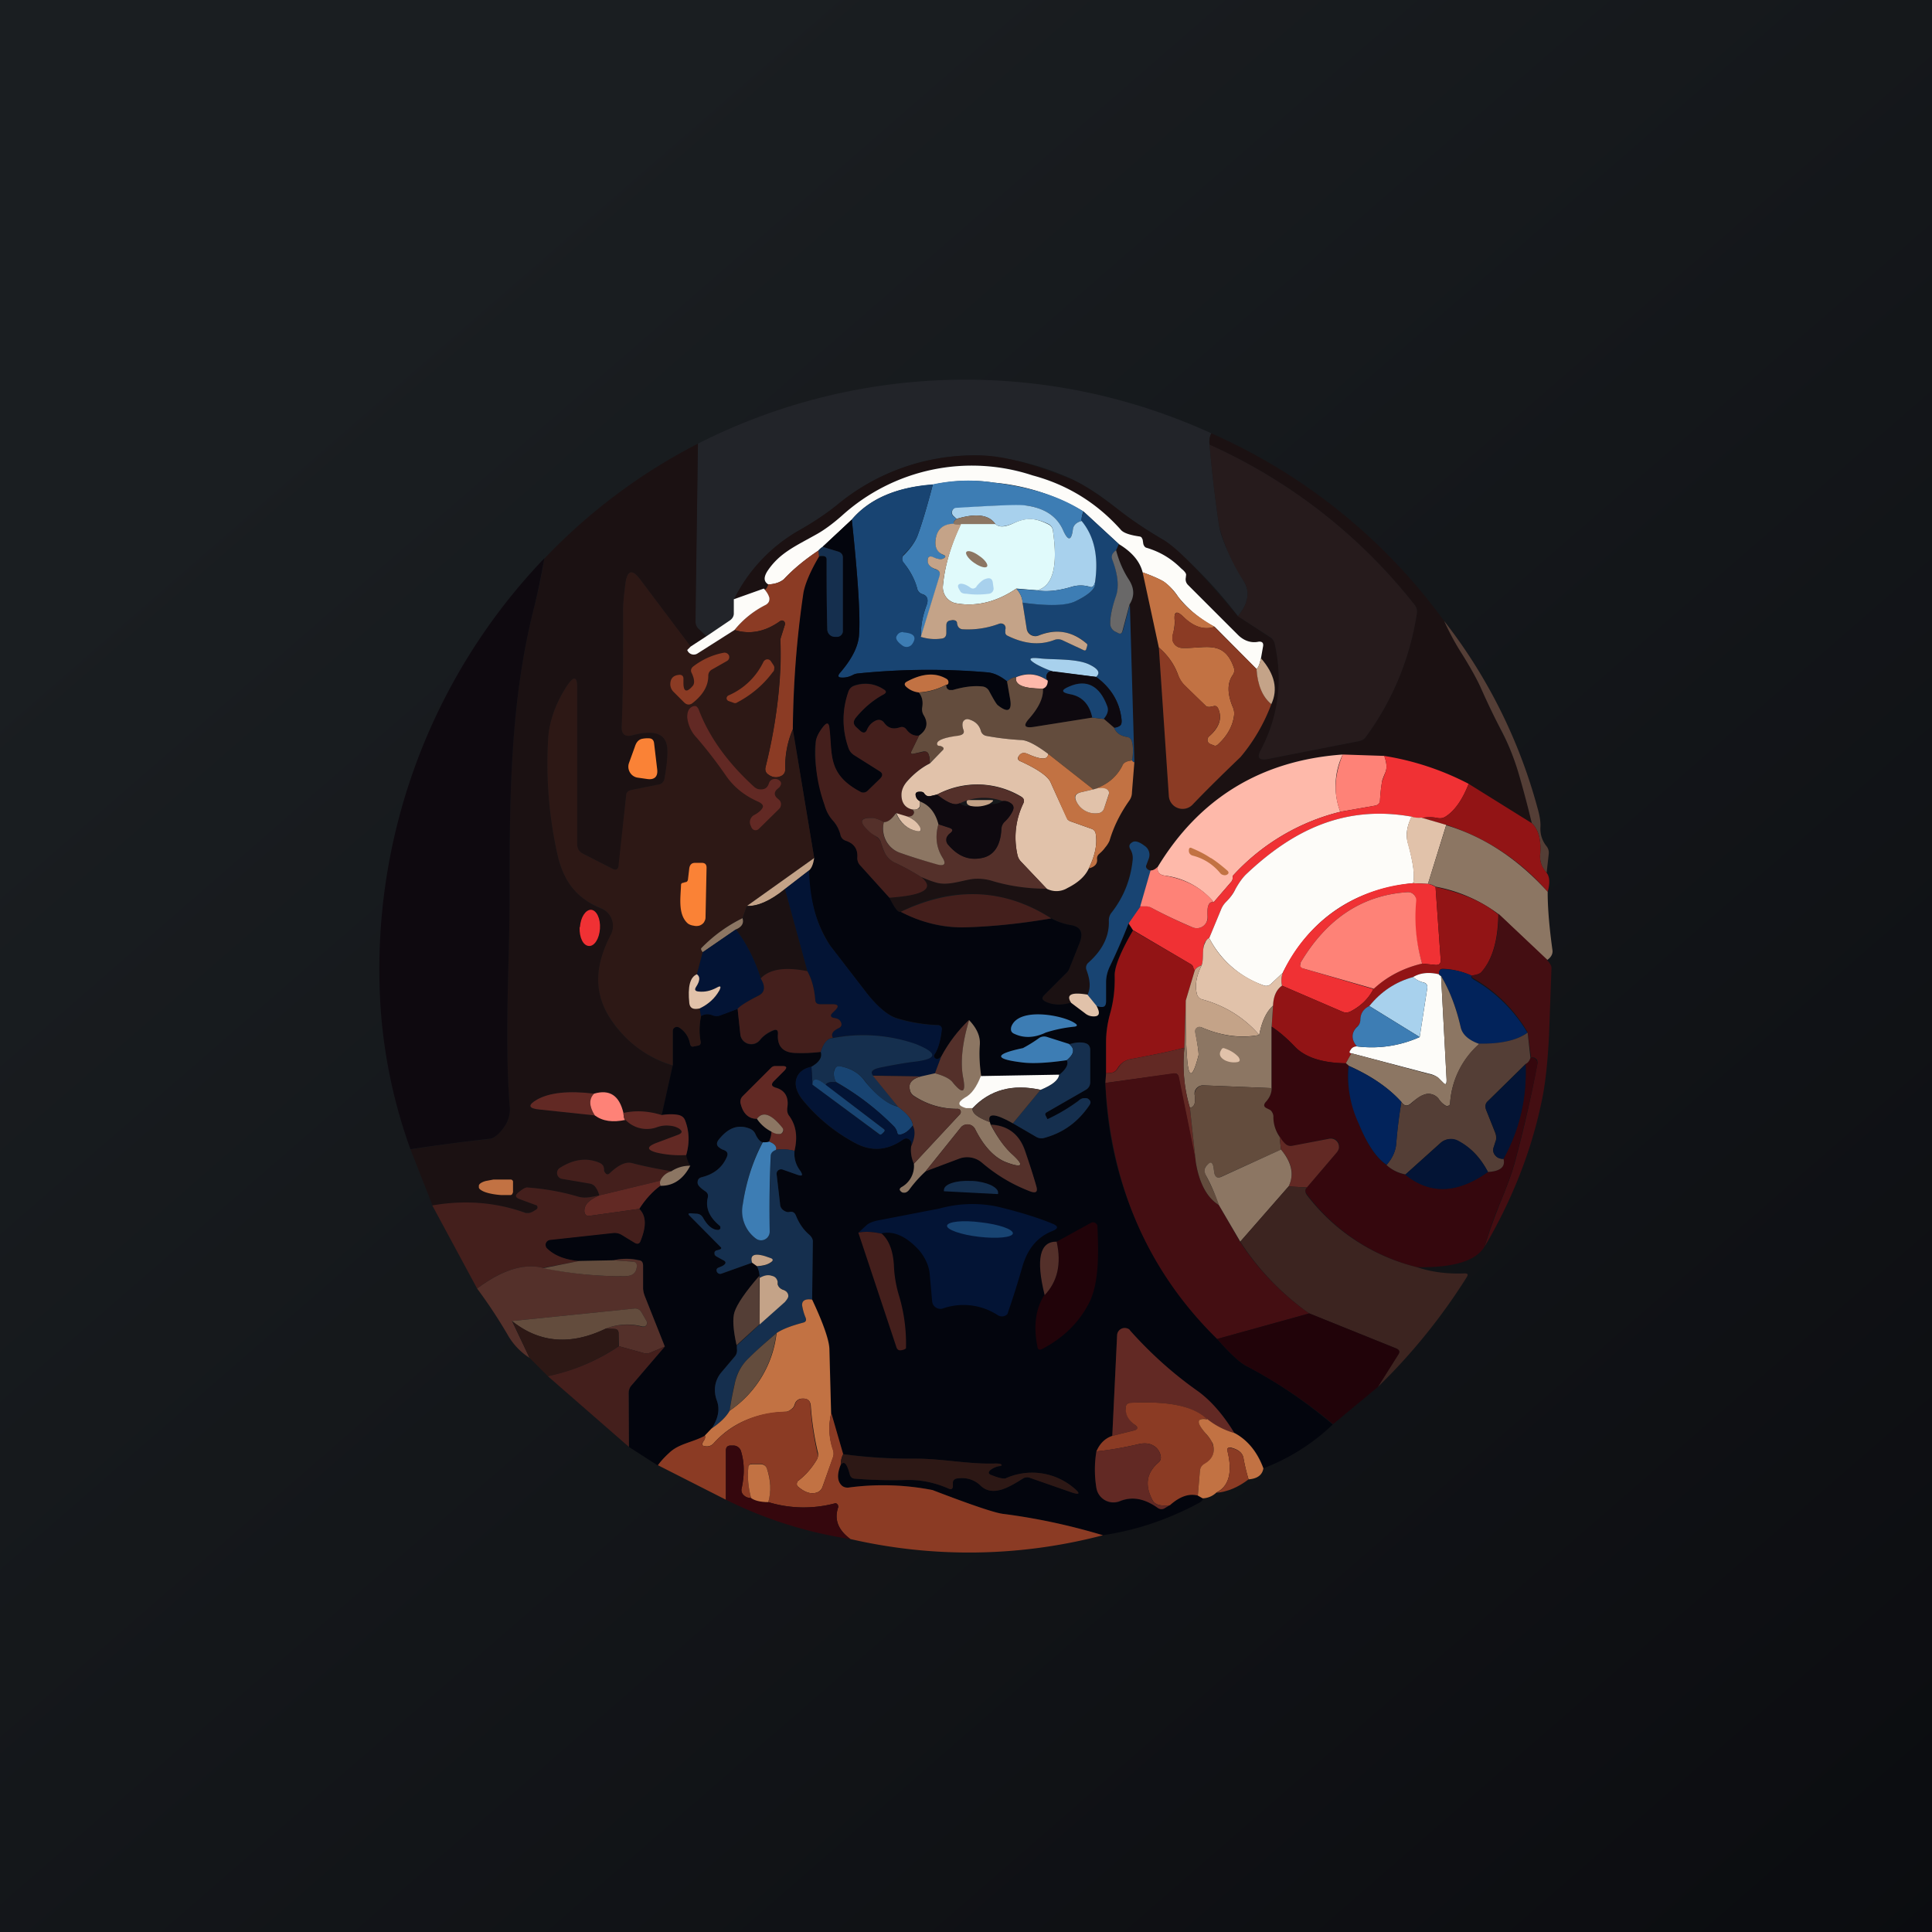 <!-- by TradingView --><svg width="56" height="56" viewBox="0 0 56 56" xmlns="http://www.w3.org/2000/svg"><rect x="0" y="0" width="56" height="56" fill="#333333" stroke="none"/><path fill="url(#a)" d="M0 0h56v56H0z"/><path d="M35.11 12.56a.57.57 0 0 0-.05.33c.07.8.16 1.59.28 2.37.05.33.29.86.72 1.6.18.31.12.64-.18 1a12.05 12.05 0 0 0-2.14-2.2c-.5-.29-.95-.6-1.35-.9a6.37 6.37 0 0 0-1.38-.9 7.65 7.65 0 0 0-2.64-.66 6.24 6.24 0 0 0-4.1 1.43c-.3.25-.68.5-1.12.75a4.71 4.71 0 0 0-1.87 1.99v.4c-.01.09-.05.16-.12.2l-.68.48-.23-.22a.27.27 0 0 1-.1-.22l.08-5.15a17.12 17.12 0 0 1 14.88-.3Z" fill="#222429"/><path d="M35.11 12.56A16.66 16.66 0 0 1 41.86 18c.15.33.32.65.52.96.23.37.4.69.53.95.19.43.4.85.6 1.27.21.4.39.83.52 1.28.13.46.26.92.37 1.4l-1.83-1.14a8 8 0 0 0-2.45-.81l-1.2-.04a6.53 6.53 0 0 0-5.37 3.27c-.07.06-.13.1-.2.09a.23.23 0 0 1-.07-.03c-.06-.03-.08-.08-.05-.14l.07-.2a.32.32 0 0 0 0-.2.31.31 0 0 0-.12-.16c-.17-.12-.3-.15-.37-.09-.08.05-.1.11-.05.19.06.08.08.2.06.32a2.86 2.86 0 0 1-.6 1.51.36.36 0 0 0-.07.24c.01.45-.2.86-.6 1.23a.19.19 0 0 0-.06.2c.11.29.12.53.03.73-.47-.08-.63 0-.47.23-.3.09-.55.07-.75-.03-.1-.05-.1-.11-.03-.19l.66-.66a.28.28 0 0 0 .05-.07l.32-.8c.11-.3.02-.46-.29-.5a1.7 1.7 0 0 1-.54-.2 4.21 4.21 0 0 0-4.36-.18c-.08.03-.18-.11-.33-.41 1.02-.07 1.32-.27.92-.6.14.07.29.12.43.16.34.1.71-.05 1.05-.1.19-.03.39 0 .6.06.51.15 1.03.22 1.56.22.2.1.4.1.6-.02.31-.16.52-.35.62-.57.17-.04.25-.13.24-.26a.17.17 0 0 1 .05-.15c.08-.07.14-.13.18-.19a.8.8 0 0 0 .13-.2c.12-.4.31-.8.57-1.16a.46.46 0 0 0 .08-.24l.07-.88-.14-4.57c.16-.24.14-.47-.02-.72a3.14 3.14 0 0 1-.37-.85l.08-.18c.38.23.6.5.69.82l.47 2.18.29 4.3a.4.4 0 0 0 .7.25c.4-.42.86-.88 1.38-1.38.25-.23.54-.74.9-1.53.2-.42.1-.87-.3-1.33l.05-.34c.02-.1-.03-.15-.13-.13a.68.68 0 0 1-.6-.21 281 281 0 0 1-1.45-1.45.23.23 0 0 1-.06-.2v-.09c.01-.04-.03-.1-.12-.19a2.44 2.44 0 0 0-1-.59.14.14 0 0 1-.1-.11l-.03-.13a.11.11 0 0 0-.03-.06.1.1 0 0 0-.06-.03c-.28-.04-.45-.1-.53-.18a5.29 5.29 0 0 0-2.57-1.6 5.61 5.61 0 0 0-5.53 1.18c-.25.22-.49.4-.72.53-.64.36-1.09.55-1.44 1.08-.11.17-.1.3.03.38-.05.14-.1.18-.13.12l-.86.3a4.7 4.7 0 0 1 1.87-1.98c.44-.25.81-.5 1.12-.75a6.24 6.24 0 0 1 4.1-1.43c.67 0 1.55.23 2.64.67.35.14.8.44 1.38.88.4.32.85.62 1.35.91.39.23 1.1.96 2.14 2.2l.94.62c.07.05.11.1.13.19.24 1.08.1 2.1-.4 3.06-.13.23-.06.32.2.27l2.65-.52a.3.3 0 0 0 .19-.12 8.11 8.11 0 0 0 1.48-3.6.28.28 0 0 0-.06-.22 15.8 15.8 0 0 0-5.95-4.65.57.57 0 0 1 .05-.33ZM20.23 12.86l-.07 5.15c0 .09.03.16.09.22l.23.22-.46.3-1.46-1.95c-.23-.31-.38-.28-.43.1-.05.37-.07.63-.07.79 0 1.54 0 2.66-.04 3.36-.01.24.1.32.33.26.62-.16.95-.05.99.36.02.19 0 .5-.08.9a.2.2 0 0 1-.17.17l-.8.16c-.08.02-.13.07-.14.15l-.21 2.01c-.02.14-.09.18-.2.11l-.85-.43a.29.29 0 0 1-.16-.27v-4.55c0-.3-.09-.33-.26-.09a3.22 3.22 0 0 0-.58 1.56 12.1 12.1 0 0 0 .26 3.35c.17.77.53 1.29 1.28 1.6a.54.54 0 0 1 .28.75c-.53 1.01-.53 1.9.25 2.8.45.5.96.83 1.54 1l-.32 1.43c-.4-.12-.76-.14-1.1-.06-.13-.5-.41-.7-.86-.56-.74-.09-1.3-.03-1.65.17-.28.16-.26.26.06.29l1.61.17c.23.17.52.21.89.13.27.26.58.33.92.21a.81.81 0 0 1 .37-.04c.11.01.2.04.26.08.1.07.1.13-.02.18l-.64.24c-.27.11-.27.2.02.28a3 3 0 0 0 .85.06c.02.12.06.23.12.32a.95.95 0 0 0-.55.16c-.4-.07-.78-.15-1.15-.24-.18-.04-.39.06-.64.3-.05.04-.1.04-.13-.02l-.03-.08c0-.1-.04-.16-.12-.2-.36-.17-.75-.12-1.16.14a.17.17 0 0 0-.08.18.17.17 0 0 0 .14.14l.82.14c.05.01.1.05.15.1.05.07.09.15.1.24-.22.04-.39.1-.62.03a7.02 7.02 0 0 0-1.45-.26c-.05 0-.14.04-.26.14-.1.09-.1.15.04.2l.46.17a.08.08 0 0 1 .05.06.07.07 0 0 1-.04.07l-.08.05a.5.5 0 0 1-.12.04h-.1a5.27 5.27 0 0 0-2.7-.2l-.64-1.63c.79-.13 1.54-.23 2.27-.3.15-.02.3-.15.48-.41.1-.15.14-.34.12-.57-.15-2 0-4.32 0-5.92 0-2.85 0-5.64.68-8.39.13-.5.24-1.01.33-1.54a16.58 16.58 0 0 1 4.45-3.33Z" fill="#1B1112"/><path d="M35.88 17.86c.3-.36.36-.69.18-1a5.48 5.48 0 0 1-.72-1.6c-.12-.78-.21-1.57-.28-2.37a15.8 15.8 0 0 1 5.95 4.65c.05.07.07.14.06.23a8.11 8.11 0 0 1-1.48 3.59.3.3 0 0 1-.19.12l-2.65.52c-.26.05-.33-.04-.2-.27.5-.96.64-1.98.4-3.06a.3.3 0 0 0-.13-.2l-.94-.61Z" fill="#261B1C"/><path d="M36.55 19.08c-.04.19-.09.29-.13.31l-1.21-1.22a3.25 3.25 0 0 1-1.06-.87 1.65 1.65 0 0 0-.43-.45c-.18-.1-.38-.18-.6-.26-.08-.32-.31-.59-.69-.82l-1.02-.94a6.09 6.09 0 0 0-2.6-.84 4.84 4.84 0 0 0-1.77.06c-1.05.07-1.84.41-2.35 1.01l-.85.8a.48.48 0 0 0-.12.1c-.36.24-.7.51-1 .83-.1.08-.24.14-.45.15-.13-.08-.14-.2-.03-.38.35-.53.8-.72 1.44-1.08.23-.13.47-.31.72-.53a5.61 5.61 0 0 1 5.53-1.17c1.01.27 1.87.8 2.57 1.59.08.08.25.14.53.18a.1.1 0 0 1 .06.03l.03.06.02.13c.02.06.05.1.1.11.4.12.72.32 1 .6.1.08.14.14.14.18l-.01.09a.23.23 0 0 0 .06.2l1.45 1.45c.16.16.37.25.6.2.1-.01.15.03.13.14l-.06.34Z" fill="#FDFCF9"/><path d="M31.4 14.83a.72.72 0 0 0-.05.27c-.15.04-.23.12-.25.23-.04.35-.14.36-.28.05-.18-.42-.55-.66-1.1-.73a17.76 17.76 0 0 0-2.08.1.14.14 0 0 0 0 .22l.09.07c-.09.07-.11.12-.07.15-.3 0-.48.13-.53.4-.05.24.02.4.2.49.09.03.09.07.01.11-.06.03-.16.02-.31-.04-.1-.04-.14-.01-.14.1s.08.2.25.26c.09.03.12.1.1.19l-.54 1.76c-.02-.27.03-.57.15-.9.07-.18.03-.3-.12-.34a.23.23 0 0 1-.15-.18 1.97 1.97 0 0 0-.4-.74.17.17 0 0 1-.03-.11c0-.04.02-.08.05-.1.2-.2.32-.38.39-.55.13-.35.28-.85.45-1.5a4.85 4.85 0 0 1 1.78-.05c1.05.13 1.92.4 2.59.84Z" fill="#3D7DB4"/><path d="M27.04 14.04c-.17.65-.32 1.15-.45 1.5-.07.17-.2.35-.4.54a.16.16 0 0 0-.04.1c0 .05.01.08.04.12.2.27.34.52.39.74a.23.23 0 0 0 .15.18c.15.05.2.16.12.34-.12.33-.17.63-.15.9.18.06.38.08.59.05.1-.01.14-.07.14-.17v-.21c0-.09.05-.14.14-.15h.1c.04.01.06.04.07.08l.02.08c.02.06.07.1.14.1.36.02.71-.03 1.06-.16a.15.15 0 0 1 .19.17l-.01.07c0 .05.01.08.05.1.5.25.95.29 1.37.13a.3.3 0 0 1 .24.01l.62.29c.03.01.05 0 .06-.03l.03-.1c.01-.03 0-.05-.02-.07a1.26 1.26 0 0 0-1.38-.23.26.26 0 0 1-.3-.09.25.25 0 0 1-.05-.1l-.12-.76c.74.1 1.25.08 1.53-.04.41-.2.6-.38.57-.55.1-.76-.03-1.35-.4-1.78 0-.06.02-.15.07-.27l1.02.94-.08.18a.26.26 0 0 0-.1.12.2.2 0 0 0 0 .15c.16.45.19.8.1 1.09-.12.3-.17.56-.17.76a.26.26 0 0 0 .15.24l.06.03c.08.05.13.03.16-.07l.2-.75.13 4.57c-.02.01-.04 0-.07-.05.04-.2.04-.38 0-.54a.18.18 0 0 0-.15-.14c-.19-.03-.31-.12-.37-.27.08 0 .14-.03.18-.06.03-.03.05-.09.04-.16-.05-.51-.3-.93-.74-1.25.14-.12.06-.24-.22-.37-.4-.17-1.03-.12-1.44-.17-.3-.03-.32.03-.06.18.1.06.27.13.5.2a.16.16 0 0 0-.14.01.14.14 0 0 0-.06.07.15.15 0 0 0-.02.09c0 .03.02.07.04.1a.87.87 0 0 0-.92-.1c-.08 0-.16.04-.26.12a1.08 1.08 0 0 0-.55-.26c-1.23-.1-2.49-.1-3.77.03a.4.4 0 0 0-.16.05c-.1.05-.2.08-.3.07-.12 0-.14-.05-.06-.14.34-.4.53-.77.55-1.1.04-.54-.03-1.65-.21-3.34.51-.6 1.3-.94 2.35-1.02Z" fill="#184472"/><path d="M31.35 15.1c.36.43.5 1.02.39 1.78-.03.11-.08.16-.15.13a.9.9 0 0 0-.53 0c-.4.12-.74.15-1 .1.46-.12.61-.7.46-1.72a.23.23 0 0 0-.13-.2c-.36-.17-.63-.2-1.02-.02-.24.1-.41.12-.52.02-.18-.27-.56-.32-1.12-.15l-.09-.08a.14.14 0 0 1-.04-.15.13.13 0 0 1 .12-.09c1.12-.07 1.79-.1 2-.07.55.07.92.31 1.1.73.14.31.24.3.28-.05.02-.11.1-.19.25-.23Z" fill="#A8D1ED"/><path d="M28.85 15.2h-1a.48.48 0 0 1-.19-.01c-.04-.03-.02-.08.07-.15.56-.17.94-.12 1.12.15Z" fill="#8C7663"/><path d="m30.06 17.11-.6-.05c-.56.38-1.14.53-1.73.43a.47.47 0 0 1-.4-.5c.05-.57.22-1.17.52-1.8h1c.11.1.28.09.52-.02.4-.19.66-.15 1.02.03.08.04.12.1.13.19.15 1.02 0 1.6-.46 1.72Z" fill="#E0FAFB"/><path d="M24.69 15.06c.18 1.69.25 2.8.21 3.34-.02.33-.2.7-.55 1.1-.08.1-.06.14.06.14.1 0 .2-.02.3-.07a.4.4 0 0 1 .16-.05c1.28-.13 2.54-.14 3.77-.03.21.02.39.14.55.26l.08.46c.08.4-.04.47-.35.23a1.94 1.94 0 0 1-.25-.41.24.24 0 0 0-.18-.13c-.24-.03-.53 0-.88.1h-.1a.15.15 0 0 1-.07-.06.13.13 0 0 1-.02-.09c.04 0 .06-.02.07-.06a.11.11 0 0 0-.05-.11c-.32-.2-.7-.16-1.16.08-.07.04-.07.09-.02.14.1.1.23.15.37.17.1.12.13.26.1.44-.01.08 0 .16.05.23.13.22.09.42-.14.58-.14.02-.26-.04-.37-.18-.05-.07-.11-.08-.18-.06-.2.07-.35.03-.47-.14-.06-.07-.13-.09-.22-.06a.5.5 0 0 0-.26.27c-.05.1-.12.11-.21.03l-.13-.12c-.07-.08-.07-.16 0-.25.23-.28.5-.51.8-.68.1-.05.1-.1 0-.16a.95.95 0 0 0-.84-.1.26.26 0 0 0-.16.18c-.2.53-.2 1.07-.01 1.62.03.1.09.17.17.22l.73.46c.1.06.1.13.02.22l-.35.34a.19.19 0 0 1-.23.04c-.97-.52-.79-1.1-.9-1.87-.01-.13-.06-.14-.15-.04-.13.16-.2.3-.23.43-.08.4 0 1.02.25 1.86.06.2.14.34.23.44.1.11.18.26.23.42.02.1.07.15.16.18.24.07.35.24.33.49 0 .09.03.16.09.23l.84.93c.15.3.25.44.33.41.63.32 1.24.47 1.81.45.82-.02 1.66-.1 2.55-.26.19.1.37.16.54.19.3.04.4.2.29.5l-.32.8a.28.28 0 0 1-.05.07l-.66.66c-.08.08-.07.14.03.19.2.1.45.12.75.03l.4.31c.07.06.14.08.22.09.2.01.23-.1.11-.31.1.03.18.04.23 0 .04-.02.06-.08.05-.16v-.52c0-.16.04-.32.12-.48.2-.4.37-.81.53-1.22l.13.2c-.36.62-.54 1.05-.53 1.3a4 4 0 0 1-.13 1.1c-.09.32-.13.6-.12.86v.88l-.02.28a10.84 10.84 0 0 0 3.24 7.42c.37.42.65.68.84.78.9.47 1.73 1.04 2.51 1.7a6 6 0 0 1-2.01 1.27 1.73 1.73 0 0 0-.84-1.02 4.06 4.06 0 0 0-1.05-1.2 11.77 11.77 0 0 1-1.97-1.77.22.22 0 0 0-.38.13l-.14 2.92a.73.73 0 0 0-.46.45c-.06.32-.06.67 0 1.06a.5.5 0 0 0 .68.39c.35-.15.71-.09 1.1.18.07.05.14.05.2.01l.15-.08c.28-.25.55-.35.81-.28l.15.08c-.01.05-.05.1-.11.13-.91.49-1.84.8-2.8.94-.99-.3-1.95-.5-2.89-.62-.24-.03-.92-.26-2.04-.69a7.48 7.48 0 0 0-2.45-.07.25.25 0 0 1-.23-.12c-.09-.12-.08-.3.02-.54.1-.13.18-.04.26.27.02.08.07.13.16.13.48.04.96.05 1.43.04.45-.02.87.07 1.26.24.09.04.13.02.13-.05v-.1c.01-.09.07-.13.17-.14.2-.02.44.01.63.2.36.36.85.05 1.25-.2a.23.23 0 0 1 .2-.02l1.15.41c.3.1.33.06.08-.14a1.87 1.87 0 0 0-1.94-.25c-.06.02-.2 0-.4-.09-.1-.03-.12-.09-.03-.16a.58.58 0 0 1 .26-.1c.07-.02.07-.04 0-.07a.27.27 0 0 0-.1-.01c-.77.03-1.56-.14-2.33-.14-.7 0-1.4-.04-2.11-.13l-.35-1.18-.04-1.85c0-.26-.18-.74-.51-1.45l.02-1.66a.26.26 0 0 0-.1-.21c-.17-.15-.3-.34-.4-.57-.03-.09-.09-.12-.18-.1a.2.2 0 0 1-.14-.03.26.26 0 0 1-.13-.2l-.1-.87a.12.12 0 0 1 .1-.14h.07l.43.16c.15.05.17.02.09-.1a.85.85 0 0 1-.17-.6c.1-.39.05-.72-.15-1a.33.33 0 0 1-.06-.24c.05-.31-.07-.5-.33-.59-.13-.03-.15-.1-.06-.19l.3-.3c.1-.09.07-.13-.05-.13h-.22a.16.16 0 0 0-.1.05l-.83.82a.23.23 0 0 0-.06.23c.08.28.23.43.47.43.12.17.26.3.42.37 0 .1-.03.2-.07.29a.57.57 0 0 1-.18.02c-.08-.02-.15-.1-.21-.23a.3.3 0 0 0-.18-.17c-.34-.13-.63-.01-.9.34-.06.09-.05.16.04.22.03.03.07.05.12.06.1.04.13.1.09.2-.13.3-.37.5-.72.59-.1.02-.13.07-.13.16 0 .07.07.15.2.24.09.05.12.12.1.2-.07.3.04.56.34.8a.07.07 0 0 1 .02.09l-.03.03a.08.08 0 0 1-.05.01c-.15 0-.3-.12-.42-.35a.23.23 0 0 0-.2-.12h-.13c-.1-.02-.12 0-.04.08l.88.88c.03.03.02.05-.01.07a.26.26 0 0 1-.09.03.08.08 0 0 0-.08.07v.07l.06.04.18.1c.11.05.1.11-.02.18l-.12.05c-.03.02-.05.04-.04.07 0 .02 0 .04.02.06.03.04.07.05.12.04l.89-.32.14.1c.05.1.08.22.08.34v-.06c-.4.46-.65.81-.73 1.05-.06.2-.04.51.06.96l.01.11c.01.08-.01.16-.07.22l-.39.47a.79.79 0 0 0-.17.38c-.02.14 0 .29.05.43.09.25.04.52-.16.82l-.19.2c-.35.2-.75.22-1.03.49-.11.1-.22.22-.33.37l-.84-.54v-1.56c0-.09.02-.16.08-.23l.96-1.12-.58-1.46a.64.64 0 0 1-.05-.24v-.64c0-.1-.04-.15-.13-.17a1.68 1.68 0 0 0-.73.01l-.99.02c-.4-.03-.72-.15-.93-.36a.15.15 0 0 1 0-.22.15.15 0 0 1 .09-.04l1.83-.2a.4.4 0 0 1 .25.07l.36.22c.09.05.15.03.18-.06.17-.42.16-.73-.04-.92.17-.27.38-.5.6-.67.37 0 .66-.19.88-.58a.78.78 0 0 1-.12-.32c.1-.34.1-.67-.03-.99a.24.24 0 0 0-.17-.15 1.27 1.27 0 0 0-.51-.01l.32-1.44v-1a.12.12 0 0 1 .06-.1.12.12 0 0 1 .12 0c.18.11.28.27.32.47.01.07.05.1.12.08l.1-.02c.07 0 .1-.05.09-.11-.05-.25-.04-.5.01-.75.1-.06.2-.07.33-.03.08.03.16.04.23 0l.5-.18.08.75a.31.31 0 0 0 .23.27.32.32 0 0 0 .34-.11c.08-.11.21-.2.39-.28.1-.04.14-.01.13.1-.03.35.14.54.5.55.25.01.5 0 .74-.03.05.15-.04.3-.27.43-.22.05-.37.16-.43.33-.07.2 0 .44.23.7a5 5 0 0 0 1.5 1.2c.45.23.9.2 1.35-.12.08-.05.15-.04.21.02.04.04.05.1.03.18-.02.17 0 .34.08.5a.7.7 0 0 1-.36.68c-.06.04-.07.08-.01.13.03.03.06.04.1.03.04 0 .09-.03.13-.08.16-.22.32-.4.48-.54l.96-.37a.66.66 0 0 1 .66.11c.43.37.9.65 1.43.85.15.05.2 0 .16-.15l-.32-1.03c-.17-.48-.5-.74-1-.77l-.03-.06c-.08-.28.14-.27.67.03l.67.39a.3.3 0 0 0 .24.03c.55-.14.98-.46 1.31-.95.05-.07.03-.13-.04-.18a.18.18 0 0 0-.1-.02c-.06 0-.12.02-.18.07-.3.23-.58.4-.85.55-.02 0-.04 0-.05-.02l-.05-.09c-.02-.04-.02-.07.03-.1l1.13-.65a.25.25 0 0 0 .13-.23v-.93c0-.1-.04-.16-.13-.19a.77.77 0 0 0-.48.03l-.63-.2a.27.27 0 0 0-.23.02 4 4 0 0 1-.48.29c-.85.18-.84.32.02.42.29.03.7.01 1.25-.07.06.1 0 .25-.21.42l-2.27.04a4.21 4.21 0 0 1-.04-.9c.02-.24-.08-.48-.31-.72-.32.3-.6.65-.81 1.06l-.1.07a.1.1 0 0 1-.09-.04.08.08 0 0 1 0-.1 1.7 1.7 0 0 0 .2-.76.13.13 0 0 0-.1-.09 4.64 4.64 0 0 1-1.2-.2c-.26-.08-.56-.33-.88-.74l-1.04-1.35a3.9 3.9 0 0 1-.62-2.2c.07-.04.12-.16.15-.35l-.62-3.73c.03-1.62.14-2.95.3-3.97.05-.25.2-.6.46-1.04.15-.03.22 0 .22.09 0 .62 0 1.3.02 2.03a.21.21 0 0 0 .22.2h.07c.04 0 .08-.01.11-.04a.16.16 0 0 0 .05-.11v-2.14c0-.09-.04-.14-.13-.17l-.46-.14.85-.79Z" fill="#03050D"/><path d="M27.66 15.19c.08.01.14.02.2 0-.3.63-.48 1.23-.53 1.8a.47.47 0 0 0 .4.5c.59.1 1.17-.05 1.73-.43.11.13.18.27.18.41l.12.76a.25.25 0 0 0 .13.18.26.26 0 0 0 .22.01c.5-.2.96-.13 1.38.23.03.02.03.04.02.08l-.03.1c-.01.02-.03.03-.06.02l-.62-.29a.3.3 0 0 0-.24-.01c-.42.16-.87.12-1.37-.13a.1.1 0 0 1-.05-.1v-.07a.14.14 0 0 0-.03-.14.15.15 0 0 0-.15-.03c-.35.13-.7.18-1.06.16a.16.16 0 0 1-.14-.1.42.42 0 0 1-.02-.08c0-.04-.03-.07-.07-.08a.21.21 0 0 0-.1 0c-.1.01-.14.06-.14.15v.21c0 .1-.04.16-.14.17-.21.03-.4.01-.6-.05l.54-1.76c.03-.1 0-.16-.1-.2-.16-.05-.25-.14-.24-.26 0-.1.05-.13.14-.1.15.07.25.08.31.05.08-.04.08-.08 0-.11-.2-.08-.26-.25-.21-.5.05-.26.23-.4.53-.4Z" fill="#C4A388"/><path d="m23.84 15.85.46.14c.08.03.13.08.13.17v2.14c0 .04-.02.08-.05.11a.16.16 0 0 1-.11.05h-.07a.22.22 0 0 1-.22-.21c-.02-.73-.02-1.4-.02-2.03 0-.1-.07-.12-.22-.1l-.02-.16c.05-.05.09-.1.12-.1Z" fill="#152F4E"/><path d="m23.72 15.96.02.17c-.26.44-.4.79-.45 1.04a28.66 28.66 0 0 0-.31 3.97 2.7 2.7 0 0 0-.22 1.16.2.2 0 0 1-.12.2c-.12.05-.25.04-.37-.05a.19.19 0 0 1-.08-.21c.34-1.42.48-2.66.43-3.7l.01-.05.12-.38a.1.1 0 0 0-.03-.1.1.1 0 0 0-.11 0c-.43.3-.87.39-1.32.25.26-.32.57-.56.9-.73.09-.05.12-.11.1-.2a.62.62 0 0 0-.15-.27c.03.06.08.02.13-.12.21-.01.36-.07.45-.15.3-.32.64-.59 1-.83Z" fill="#8B3B24"/><path d="M28.23 16.31c.17.12.34.17.38.11.04-.05-.06-.2-.23-.31-.16-.12-.33-.17-.37-.11-.04.05.06.2.22.31Z" fill="#8C7663"/><path d="M32.35 15.95c.08.3.2.59.37.85.16.25.17.48.02.72l-.2.75c-.02.1-.07.12-.15.07a.73.73 0 0 0-.06-.03.26.26 0 0 1-.15-.24c0-.2.05-.45.16-.77.1-.27.07-.63-.1-1.08a.2.2 0 0 1 0-.15c.03-.05.06-.09.11-.12Z" fill="#696868"/><path d="M11.9 33.32a15.1 15.1 0 0 1-.87-4.14 17.22 17.22 0 0 1 4.75-13c-.1.54-.2 1.05-.33 1.55-.68 2.75-.68 5.54-.68 8.39 0 1.6-.15 3.93 0 5.92a.87.87 0 0 1-.12.57c-.17.26-.33.39-.48.4-.73.08-1.48.18-2.27.3Z" fill="#0E090F"/><path d="m20.02 18.74-.1.1a.2.2 0 0 0 .13.12.2.2 0 0 0 .17-.02l1.07-.68c.45.14.89.05 1.32-.26a.1.1 0 0 1 .11 0 .1.1 0 0 1 .03.11l-.12.38-.01.04a13.6 13.6 0 0 1-.43 3.7c-.02.1 0 .17.08.22.12.09.25.1.37.04a.2.2 0 0 0 .12-.19c0-.44.07-.82.22-1.16l.62 3.73-1.95 1.39-.13.35a4.3 4.3 0 0 0-1.19.87c-.02.02 0 .06.04.12l-.17.64c-.2.08-.27.36-.22.84.02.14.12.2.3.15l.04.22c-.05.25-.06.5-.01.75 0 .06-.02.1-.09.11l-.1.02c-.07.02-.1 0-.12-.08a.69.69 0 0 0-.32-.47.13.13 0 0 0-.12 0 .12.12 0 0 0-.06.1v1a3.2 3.2 0 0 1-1.54-1c-.78-.9-.78-1.78-.25-2.8a.55.55 0 0 0-.28-.75c-.75-.3-1.11-.82-1.28-1.6a12.1 12.1 0 0 1-.26-3.34c.03-.52.27-1.12.58-1.56.17-.24.26-.21.26.09v4.55c0 .12.05.21.16.27l.84.43c.12.07.2.03.2-.1l.22-2.02c0-.08.06-.13.14-.15l.8-.16a.2.2 0 0 0 .17-.17c.07-.4.1-.71.08-.9-.04-.4-.37-.53-1-.36-.22.06-.33-.02-.32-.26.03-.7.05-1.82.04-3.36 0-.16.02-.42.07-.78.05-.39.2-.42.43-.11l1.46 1.94Z" fill="#2D1815"/><path d="M35.2 18.17c-.3.1-.6 0-.9-.29-.2-.2-.28-.15-.25.12 0 .1-.01.23-.06.42a.29.29 0 0 0 .26.36c.66.03 1.22-.26 1.51.56.03.08.02.16-.03.23-.16.23-.16.54.01.94.03.07.04.15.03.23-.04.31-.2.6-.48.85a.1.1 0 0 1-.1.02l-.1-.04a.13.13 0 0 1-.09-.1.14.14 0 0 1 .05-.13c.3-.26.38-.53.26-.8-.03-.06-.07-.09-.14-.07l-.1.02c-.06 0-.1 0-.14-.05l-.6-.58a.8.8 0 0 1-.18-.29c-.11-.31-.3-.58-.56-.8l-.47-2.18c.22.08.42.16.6.26.12.07.26.22.43.45.23.32.59.6 1.06.87Z" fill="#C27243"/><path d="M28.3 17c.1-.12.19-.2.27-.22.13-.05.2 0 .21.13l.02.14a.15.15 0 0 1-.03.1.15.15 0 0 1-.1.06c-.23.03-.45.03-.66 0-.1 0-.16-.03-.18-.08a.69.69 0 0 1-.05-.09c-.03-.07 0-.12.08-.12.06 0 .15.03.25.1.07.06.14.05.2-.02Z" fill="#A8D1ED"/><path d="M31.74 16.88c.03.17-.16.35-.57.55-.28.13-.79.14-1.53.04a.63.63 0 0 0-.18-.4l.6.04c.26.05.6.02 1-.1a.9.9 0 0 1 .53 0c.07.03.12-.02.15-.13Z" fill="#3D7DB4"/><path d="M22.14 17.06c.09.1.14.19.16.27.01.09-.02.15-.1.2-.34.17-.65.41-.91.73l-1.07.68a.2.2 0 0 1-.3-.1l.1-.1.46-.3.68-.46c.07-.05.11-.12.11-.2v-.41l.87-.31Z" fill="#FDFCF9"/><path d="m35.2 18.17 1.22 1.22c.04.47.18.82.43 1.02a5.2 5.2 0 0 1-.89 1.53c-.52.5-.99.96-1.39 1.38a.4.4 0 0 1-.69-.24l-.29-4.31c.26.22.45.49.56.8.05.11.1.2.19.29l.59.58c.04.04.08.06.14.05l.1-.02c.07-.02.11 0 .14.07.12.27.03.54-.26.8a.14.14 0 0 0-.05.13.14.14 0 0 0 .1.1l.09.04a.1.1 0 0 0 .1-.02c.28-.25.44-.54.48-.85a.45.45 0 0 0-.03-.23c-.17-.4-.17-.71-.01-.94a.24.24 0 0 0 .03-.23c-.3-.82-.85-.53-1.5-.56a.29.29 0 0 1-.28-.23v-.13c.06-.19.08-.33.07-.42-.03-.27.06-.31.26-.12.29.29.59.38.9.29Z" fill="#8B3B24"/><path d="M44.83 25.3a.67.67 0 0 1-.19-.5c.04-.44-.04-.75-.24-.94a30.3 30.3 0 0 0-.37-1.4c-.13-.45-.3-.88-.51-1.28-.22-.42-.42-.84-.61-1.27-.12-.26-.3-.58-.53-.95-.2-.31-.37-.63-.52-.96a15.28 15.28 0 0 1 2.7 5.4c.07.24.1.43.09.57-.01.2.04.38.17.55.06.07.08.15.07.24l-.06.54Z" fill="#543E36"/><path d="M26.18 18.33c.32.02.4.14.26.34a.2.2 0 0 1-.27.05c-.17-.12-.23-.22-.17-.3.04-.07.1-.1.18-.1Z" fill="#3D7DB4"/><path d="M19.81 19.8c0 .26.1.28.27.08.06-.07.05-.2-.03-.37-.04-.07-.02-.14.04-.19.26-.2.56-.34.89-.4a.14.14 0 0 1 .15.08.13.13 0 0 1-.06.16l-.44.25a.2.2 0 0 0-.1.18c0 .3-.16.56-.47.8-.08.05-.16.04-.23-.03l-.3-.3a.31.31 0 0 1-.1-.25c.01-.16.1-.24.27-.25.07 0 .11.04.11.11v.13ZM22.14 19.17a.12.12 0 0 1 .2-.01l.08.12c.02.03.03.07.02.1 0 .04-.01.08-.04.1-.28.38-.64.68-1.07.9h-.04l-.17-.06a.09.09 0 0 1-.06-.08.1.1 0 0 1 .05-.08 2 2 0 0 0 1.03-1Z" fill="#8B3B24"/><path d="m31.77 19.62-1.23-.15a2.92 2.92 0 0 1-.49-.21c-.26-.15-.24-.21.06-.18.4.05 1.05 0 1.44.17.28.13.36.25.22.37Z" fill="#A8D1ED"/><path d="M36.55 19.08c.4.46.5.9.3 1.33-.25-.2-.4-.55-.43-1.02.04-.02.09-.12.13-.31Z" fill="#C4A388"/><path d="m30.54 19.46 1.23.16c.44.32.69.74.74 1.25 0 .07 0 .13-.04.16a.32.32 0 0 1-.18.06l-.3-.25c.12-.14.15-.26.1-.38-.22-.59-.6-.78-1.1-.56-.24.1-.23.17.02.22.35.06.57.3.65.68l-1.7.27c-.27.04-.3-.04-.13-.24.28-.32.42-.61.4-.87.1-.03.14-.1.14-.23a.28.28 0 0 1-.04-.1c0-.03 0-.07.02-.1a.14.14 0 0 1 .06-.06.16.16 0 0 1 .13 0Z" fill="#0E090F"/><path d="M27.42 19.85a1.9 1.9 0 0 1-.79.22.63.63 0 0 1-.37-.17c-.05-.05-.05-.1.02-.14.46-.25.84-.27 1.16-.08a.11.11 0 0 1 .05.11c0 .04-.03.06-.07.06Z" fill="#C27243"/><path d="M30.37 19.73c0 .12-.05.2-.14.23-.56 0-.82-.1-.78-.33.33-.14.64-.1.92.1Z" fill="#FEB9AA"/><path d="M29.45 19.63c-.04.22.22.33.78.33.02.26-.12.55-.4.87-.18.2-.14.28.13.24l1.7-.27.34.04.29.25c.06.15.18.24.37.27.08.01.13.06.15.14.04.16.04.34 0 .54l-.1.02a.26.26 0 0 0-.18.14c-.17.33-.45.56-.84.68l-1.31-1.03c-.35-.26-.6-.4-.78-.4-.36-.02-.7-.06-1-.12a.2.2 0 0 1-.17-.15.47.47 0 0 0-.35-.33.14.14 0 0 0-.16.06.14.14 0 0 0-.02.06c0 .08 0 .13.02.17.05.1-.01.17-.18.2-.38.04-.58.12-.58.22 0 .04.03.06.07.06.03 0 .05 0 .07.02.06.03.07.07.01.12l-.36.36c0-.1 0-.18-.03-.24-.02-.08-.07-.1-.15-.1l-.3.07c-.06.01-.08-.02-.05-.08l.22-.45c.23-.16.27-.36.14-.58a.33.33 0 0 1-.05-.23c.03-.18 0-.32-.1-.44.26 0 .53-.08.8-.22 0 .04 0 .07.02.1.01.02.04.04.07.05h.1c.34-.1.63-.13.87-.1a.25.25 0 0 1 .18.13c.13.24.21.38.25.41.3.24.43.17.35-.23l-.08-.46c.1-.08.18-.12.26-.12Z" fill="#634C3D"/><path d="m26.64 21.32-.22.45c-.03.07-.01.1.06.08l.3-.06c.07-.02.12.01.14.09.02.07.03.15.03.24-.25.13-.46.3-.64.5a.65.65 0 0 0-.18.42c0 .23.1.37.3.42.05.04.07.08.06.12-.02.06-.08.1-.18.1l-.34-.11c-.12.17-.23.26-.35.26a1 1 0 0 0-.3-.12c-.39-.03-.44.1-.14.38l.24.18c.06.04.1.1.12.17.03.12.08.24.14.34.06.1.15.17.27.23.26.12.51.26.75.41.4.33.1.53-.92.6l-.84-.93a.3.3 0 0 1-.09-.23c.02-.25-.1-.41-.33-.49a.23.23 0 0 1-.16-.18.92.92 0 0 0-.23-.42 1.1 1.1 0 0 1-.23-.44 4.38 4.38 0 0 1-.25-1.86c.02-.12.1-.27.23-.43.09-.1.14-.09.16.04.1.76-.08 1.35.9 1.87.03.02.08.03.12.02a.2.2 0 0 0 .1-.06l.35-.34c.09-.09.08-.16-.02-.22l-.73-.46a.4.4 0 0 1-.17-.22 2.45 2.45 0 0 1 0-1.62.26.26 0 0 1 .17-.17c.3-.1.58-.07.85.1.09.05.09.1 0 .15-.32.17-.58.4-.81.68-.07.1-.07.17 0 .25l.13.12c.09.08.16.07.2-.03a.5.5 0 0 1 .27-.27c.09-.03.16-.01.22.06.12.17.27.21.47.14.07-.02.13 0 .18.06.1.14.23.2.37.18Z" fill="#441F1C"/><path d="m32 20.84-.34-.04c-.08-.39-.3-.62-.65-.68-.25-.05-.26-.12-.02-.22.5-.22.88-.03 1.1.56.05.12.02.24-.1.38Z" fill="#184472"/><path d="m22.51 23.12.08.07a.18.18 0 0 1 .03.2c0 .02-.02.03-.03.05l-.6.59a.13.13 0 0 1-.21-.05l-.03-.07a.23.23 0 0 1 0-.16c.02-.05.06-.1.1-.12.15-.08.23-.16.26-.23.02-.06-.03-.12-.15-.17-.4-.18-.7-.43-.92-.75a13 13 0 0 0-.84-1.09 1 1 0 0 1-.28-.6c0-.15.04-.25.13-.3.1-.05.15-.03.2.07.3.8.84 1.54 1.58 2.22.07.07.14.1.2.1.14.01.22-.05.26-.18a.17.17 0 0 1 .15-.12.2.2 0 0 1 .12.02c.1.06.1.13.03.22l-.08.07c-.07.08-.07.15 0 .23Z" fill="#622924"/><path d="M30.38 21.85c0 .18-.2.18-.6 0-.1-.04-.18-.03-.24.05s-.04.14.05.17c.5.23.78.43.86.6a63 63 0 0 0 .5 1.09l.06.04.62.22c.07.02.12.07.13.15.05.3-.02.63-.2 1-.1.22-.3.41-.62.57a.61.61 0 0 1-.6.02l-.74-.78a.4.4 0 0 1-.11-.2 2.26 2.26 0 0 1 .17-1.49c.04-.08.02-.15-.06-.2a2.48 2.48 0 0 0-2.44-.06l-.17.04c-.09.02-.15 0-.2-.07-.02-.04-.07-.06-.14-.05-.1 0-.13.05-.1.14.01.05.05.1.11.13.02.11 0 .18-.03.2-.05.05-.11.06-.2.04-.2-.05-.3-.2-.3-.42 0-.14.06-.28.18-.41.18-.2.4-.38.64-.5l.36-.37c.06-.05.05-.09-.01-.12a.13.13 0 0 0-.07-.02c-.04 0-.07-.02-.07-.06 0-.1.2-.18.58-.23.17-.02.23-.08.18-.19a.4.4 0 0 1-.02-.17.14.14 0 0 1 .18-.12c.18.05.3.16.35.33a.2.2 0 0 0 .16.15c.32.06.65.1 1 .12.18 0 .44.14.79.4Z" fill="#E1C2AA"/><path d="m18.23 22.12.17-.47c.04-.13.1-.2.19-.23a.76.76 0 0 1 .21-.02c.1 0 .15.05.16.15l.09.76c.02.2-.08.3-.29.27l-.28-.04a.31.31 0 0 1-.22-.15.32.32 0 0 1-.03-.27Z" fill="#FA8236"/><path d="m30.38 21.85 1.31 1.03-.34.08c-.2.04-.24.14-.13.31a.6.6 0 0 0 .6.3.19.19 0 0 0 .18-.13l.13-.38c.04-.12 0-.18-.11-.2a.6.6 0 0 0-.33.02c.39-.12.67-.35.84-.68.03-.08.1-.12.18-.14l.1-.02c.03.04.05.06.07.05l-.07.88c0 .09-.03.17-.08.24-.26.37-.45.75-.57 1.16a.8.8 0 0 1-.13.2c-.04.06-.1.12-.18.19a.17.17 0 0 0-.05.15c.01.13-.07.22-.24.26.18-.37.25-.7.2-1a.18.18 0 0 0-.13-.15l-.62-.22a.18.18 0 0 1-.1-.1l-.46-1.03c-.08-.17-.36-.37-.86-.6-.09-.03-.1-.1-.05-.17.06-.08.14-.1.24-.05.4.18.6.18.6 0Z" fill="#C27243"/><path d="M38.92 21.87a2.11 2.11 0 0 0-.07 1.66 6.25 6.25 0 0 0-3.12 1.86v.06c0 .05-.02.09-.05.12l-.5.58a2.2 2.2 0 0 0-1.42-.77c-.15-.02-.22-.1-.21-.24 1.21-2 3-3.1 5.37-3.27Z" fill="#FEB9AA"/><path d="M40.12 21.9c.07.19.09.35.04.48-.07.16-.1.25-.1.27a5.1 5.1 0 0 0-.06.55c0 .08-.05.13-.13.15l-1.02.18c-.2-.5-.18-1.05.07-1.66l1.2.04Z" fill="#FE8277"/><path d="M42.57 22.72c-.18.46-.4.78-.67.95a.3.3 0 0 1-.23.04 1.18 1.18 0 0 0-.46 0c-.11 0-.21 0-.3-.04-1.93-.34-3.43.38-4.8 1.68-.1.1-.2.24-.3.42a1.5 1.5 0 0 1-.28.38.65.65 0 0 0-.14.22l-.34.82c-.04.01-.09.06-.13.14-.08.18-.02.44-.09.65-.1.04-.17.08-.2.15a.15.15 0 0 1-.04-.08.14.14 0 0 0-.07-.1l-1.68-.99-.13-.2.34-.5h.17c.05 0 .1.02.15.05.44.23.83.42 1.2.57a.31.31 0 0 0 .4-.15c.03-.05.04-.1.03-.16-.02-.3.04-.45.18-.42l.5-.58a.18.18 0 0 0 .05-.12v-.06a6.25 6.25 0 0 1 3.12-1.86l1.02-.18c.08-.02.12-.07.13-.15.01-.2.03-.37.06-.55l.1-.27c.05-.13.03-.3-.04-.47a8 8 0 0 1 2.45.81Z" fill="#F03134"/><path d="M30.34 25.76c-.53 0-1.05-.07-1.56-.22a1.43 1.43 0 0 0-.6-.06c-.34.05-.71.2-1.05.1-.14-.04-.29-.1-.43-.16-.24-.15-.49-.29-.75-.41a.63.63 0 0 1-.27-.23c-.06-.1-.1-.22-.14-.34a.28.28 0 0 0-.12-.18c-.12-.07-.2-.13-.24-.17-.3-.28-.25-.4.14-.38a1 1 0 0 1 .3.12.73.73 0 0 0 .5.9c.34.12.7.23 1.06.32.2.06.25 0 .14-.19-.18-.29-.22-.61-.12-.97l.3.1c.13.04.14.1.03.17a.27.27 0 0 0-.07.08.2.2 0 0 0-.03.12c0 .04.02.08.04.11.3.36.64.48 1.03.39.32-.08.5-.36.53-.82 0-.08.03-.16.09-.22.12-.12.2-.23.24-.33.04-.1 0-.17-.08-.22a.36.36 0 0 0-.22-.05 1.6 1.6 0 0 0-1.25.07c-.13.07-.35-.02-.65-.26.84-.4 1.65-.38 2.44.07.08.04.1.1.06.19-.22.47-.28.96-.17 1.48a.4.4 0 0 0 .1.2l.75.79Z" fill="#54302A"/><path d="M44.4 23.86c.2.19.28.5.24.93-.01.18.05.35.19.51.09.11.1.3.03.55a6.46 6.46 0 0 0-2.94-1.94l-.71-.2c.15-.03.3-.03.46 0a.3.3 0 0 0 .23-.04c.26-.17.49-.49.67-.95l1.83 1.14Z" fill="#921415"/><path d="M31.7 22.88a.6.6 0 0 1 .32-.03c.11.03.15.1.11.2l-.13.39a.19.19 0 0 1-.17.13.6.6 0 0 1-.61-.3c-.1-.17-.06-.27.13-.31l.34-.08Z" fill="#E1C2AA"/><path d="M27.16 23.03c.3.24.52.33.65.25.11.08.22.1.32.08.2.03.38.01.55-.06.12.02.25 0 .38-.08.07-.01.15 0 .22.05.09.05.12.12.08.22a.98.98 0 0 1-.24.33.31.31 0 0 0-.1.22c-.02.46-.2.74-.52.82-.4.1-.73-.03-1.03-.39a.2.2 0 0 1-.04-.1c0-.05 0-.1.03-.13a.27.27 0 0 1 .07-.08c.1-.08.1-.13-.02-.17l-.31-.1c-.09-.34-.27-.56-.54-.67a.24.24 0 0 1-.11-.13c-.03-.09 0-.14.1-.14.07 0 .12.01.14.05.05.07.11.1.2.07l.17-.04Z" fill="#0E090F"/><path d="M28.68 23.3c-.17.07-.35.1-.55.06-.06-.02-.1-.05-.1-.07-.03-.07 0-.1.06-.1h.64c.07 0 .07.02.02.06l-.07.05Z" fill="#C4A388"/><path d="M27.2 23.89c-.1.36-.06.68.12.97.11.18.06.25-.14.2-.36-.1-.72-.21-1.06-.33a.73.73 0 0 1-.42-.33.76.76 0 0 1-.08-.57c.12 0 .23-.09.35-.26.13.3.34.47.62.52.1.02.12-.02.08-.1a.68.68 0 0 0-.36-.32c.1 0 .16-.03.18-.1.01-.03 0-.07-.05-.11.08.02.14 0 .2-.03.03-.03.04-.1.02-.2.27.1.45.32.54.66Z" fill="#8C7663"/><path d="M26.31 23.67c.17.07.29.18.36.31.04.1.01.13-.09.11-.27-.05-.48-.23-.6-.52l.33.1Z" fill="#E1C2AA"/><path d="M40.92 23.67c-.15.3-.18.56-.1.8.14.53.2.9.14 1.13-1.74.18-3 1.05-3.78 2.6l-.34.32a.2.2 0 0 1-.22.04 2.82 2.82 0 0 1-1.57-1.37l.34-.82a.65.65 0 0 1 .14-.22c.13-.13.22-.25.28-.38.1-.18.2-.32.3-.42 1.37-1.3 2.87-2.02 4.8-1.68Z" fill="#FDFCF9"/><path d="m41.2 23.7.72.21-.53 1.71-.43-.02c.05-.23 0-.6-.15-1.13-.07-.24-.04-.5.1-.8.09.03.19.04.3.03Z" fill="#E1C2AA"/><path d="M44.86 25.85c0 .49.05 1.05.14 1.7.01.1-.04.2-.16.28l-1.4-1.33a4.37 4.37 0 0 0-1.83-.8.51.51 0 0 0-.22-.08l.53-1.7c1.1.33 2.08.98 2.94 1.93Z" fill="#8C7663"/><path d="m33.36 25.23-.3 1.04-.35.5c-.16.41-.34.82-.53 1.22-.08.16-.12.32-.12.48V29c0 .08-.01.14-.05.17-.05.03-.13.02-.23-.01l-.26-.32c.1-.2.08-.44-.03-.73a.19.19 0 0 1 .05-.2c.42-.37.62-.78.6-1.23 0-.09.03-.17.09-.24.34-.44.54-.94.6-1.5a.5.5 0 0 0-.07-.33c-.04-.08-.03-.14.05-.19.08-.06.2-.03.37.1a.31.31 0 0 1 .12.36l-.07.19c-.03.06 0 .1.05.14l.08.03Z" fill="#184472"/><path d="M35.1 24.87c.16.1.32.23.47.36.06.05.05.1-.02.13a.15.15 0 0 1-.1 0 .15.15 0 0 1-.08-.05 1.5 1.5 0 0 0-.8-.51.16.16 0 0 1-.08-.05.14.14 0 0 1-.03-.1c0-.07.03-.1.1-.06.19.08.37.17.53.28Z" fill="#C27243"/><path d="M23.6 24.87c-.03.19-.08.3-.15.36l-.7.54c-.43.35-.8.5-1.1.49l1.95-1.39Z" fill="#C4A388"/><path d="m19.94 25.5.04-.34c.02-.1.07-.15.17-.15h.19c.1 0 .14.05.14.14l-.03 1.44c0 .06-.02.1-.05.15a.27.27 0 0 1-.13.09.33.33 0 0 1-.17 0 .36.36 0 0 1-.16-.06c-.3-.26-.21-.77-.2-1.12 0-.04.03-.06.06-.06l.06-.02c.05 0 .07-.03.08-.07Z" fill="#FA8236"/><path d="M33.55 25.14c0 .14.06.22.21.24.6.1 1.08.35 1.42.77-.14-.03-.2.11-.18.42a.31.31 0 0 1-.43.31 15.1 15.1 0 0 1-1.2-.57.33.33 0 0 0-.15-.04h-.17l.3-1.04c.07 0 .13-.03.2-.1Z" fill="#FE8277"/><path d="M23.45 25.23c.03.92.24 1.65.62 2.19l1.04 1.35c.32.41.62.66.88.75a4.64 4.64 0 0 0 1.24.2.13.13 0 0 1 .07.08v.05c-.04.31-.1.55-.21.71a.08.08 0 0 0 0 .1l.04.03a.1.1 0 0 0 .06 0c.02 0 .05-.02.09-.06l-.18.48-.4.1-1.4-.04c-.08-.1 0-.18.23-.23.45-.09.76-.14.93-.16.72-.08.75-.25.07-.52a4.65 4.65 0 0 0-2.39-.18c-.06-.1 0-.2.17-.28.08-.04.1-.1.06-.18-.03-.06-.1-.1-.18-.11-.12-.02-.14-.08-.05-.16l.07-.07c.11-.11.09-.17-.07-.17h-.36c-.1 0-.14-.04-.15-.13-.03-.34-.1-.62-.23-.83l-.65-2.38.7-.54Z" fill="#031435"/><path d="m40.96 25.6.43.02c.07.01.14.04.22.09l.15 2.12c0 .1-.04.14-.14.14l-.4-.04a4.98 4.98 0 0 1-.19-1.92.23.23 0 0 0-.23-.15c-1.3.08-2.34.76-3.1 2.04a.12.12 0 0 0 0 .1.11.11 0 0 0 .07.07l2.04.6c-.15.29-.38.5-.67.65a.27.27 0 0 1-.24 0l-1.74-.75a.66.66 0 0 1 .02-.37 4.52 4.52 0 0 1 3.78-2.6Z" fill="#F03134"/><path d="M43.43 26.5c-.01.77-.18 1.33-.5 1.69-.04.04-.13.07-.27.09a2.25 2.25 0 0 0-.84-.2c-.06 0-.1.03-.1.09l-.01.07c-.3-.07-.55-.04-.75.08-.5.14-.93.42-1.27.84-.18.1-.26.23-.26.4 0 .08-.03.15-.1.2-.16.17-.17.36 0 .57-.09 0-.15.04-.18.1-.05.07-.04.1.02.1l-.16.29c-.7-.01-1.2-.18-1.5-.5-.19-.2-.4-.4-.65-.56l.04-.61c0-.26.1-.46.26-.58l1.74.75c.08.04.16.04.24 0 .3-.15.52-.36.67-.66.4-.35.86-.6 1.4-.73l.41.04c.1 0 .14-.04.14-.14l-.15-2.12c.77.17 1.38.43 1.82.8Z" fill="#921415"/><path d="m22.75 25.77.65 2.38c-.64-.13-1.1-.06-1.35.2-.17-.52-.4-1-.72-1.41.17-.07.24-.18.2-.33l.12-.35c.3.02.67-.14 1.1-.49Z" fill="#1B1112"/><path d="M30.47 26.62c-.89.15-1.73.24-2.55.26a3.87 3.87 0 0 1-1.81-.45c1.55-.74 3-.68 4.36.19Z" fill="#441F1C"/><path d="M41.22 27.93c-.55.13-1.02.38-1.4.73l-2.05-.59a.11.11 0 0 1-.08-.07v-.05l.01-.05c.76-1.28 1.8-1.96 3.1-2.04a.23.23 0 0 1 .18.07.23.23 0 0 1 .07.18c-.06.62 0 1.22.17 1.82Z" fill="#FE8277"/><path d="M16.8 26.88c-.01.29.1.53.27.54.16.01.3-.21.32-.5.02-.3-.1-.54-.26-.55-.16 0-.3.22-.32.5Z" fill="#F03134"/><path d="M44.84 27.83c.1.1.13.17.13.23L44.9 30c-.04.8-.11 1.45-.22 1.95-.3 1.43-.85 2.83-1.65 4.19.14-.46.3-.88.46-1.29.22-.53.37-.95.45-1.27.24-.9.45-1.82.62-2.73.02-.09 0-.15-.08-.19a.13.13 0 0 0-.1 0l-.1-.74a4.3 4.3 0 0 0-1.6-1.58c-.03-.03-.03-.05 0-.07.13-.02.22-.05.26-.1.32-.35.49-.91.5-1.68l1.41 1.33Z" fill="#440E12"/><path d="M21.52 26.61c.05.15-.02.26-.19.33l-.96.66c-.05-.06-.06-.1-.04-.12a4.3 4.3 0 0 1 1.2-.87Z" fill="#8C7663"/><path d="M21.33 26.94c.32.42.55.89.72 1.41.14.24.13.41-.06.5-.32.17-.53.3-.6.39l-.5.19a.32.32 0 0 1-.24 0c-.12-.05-.23-.04-.33.02l-.04-.22c.25-.12.44-.3.57-.52.06-.12.04-.15-.08-.08a.91.91 0 0 1-.52.11c-.1 0-.13-.05-.07-.14.1-.17.11-.29.02-.36l.17-.64.96-.66Z" fill="#031435"/><path d="m34.63 28.13-.26.87-.04 1.37c-.3.08-.81.19-1.56.33a.55.55 0 0 0-.38.27.25.25 0 0 1-.2.13l-.13.01v-.88c0-.25.03-.54.12-.86.1-.35.14-.72.13-1.1 0-.25.17-.68.53-1.3l1.68.98c.04.03.07.06.07.1l.04.08Z" fill="#921415"/><path d="M35.05 27.19c.32.63.84 1.09 1.57 1.37a.2.2 0 0 0 .22-.04l.34-.32a.66.66 0 0 0-.02.37c-.17.12-.25.32-.26.58-.2.18-.33.47-.4.85-.43-.5-.99-.85-1.65-1.03a.21.21 0 0 1-.16-.17c-.06-.25-.01-.52.14-.82.07-.2 0-.47.1-.65.03-.08.08-.13.12-.14Z" fill="#E1C2AA"/><path d="M34.83 27.98c-.15.3-.2.57-.14.82.02.09.07.14.16.17.66.18 1.22.53 1.65 1.03-.53.1-1.09.03-1.67-.22a.13.13 0 0 0-.14.02.13.13 0 0 0-.04.13c.07.38.1.6.09.66-.18.7-.3.7-.34-.04-.03-.4-.04-.92-.03-1.55l.26-.87c.03-.07.1-.11.2-.15Z" fill="#C4A388"/><path d="M42.66 28.28c-.02.02-.02.04 0 .07l.05.04a4.3 4.3 0 0 1 1.56 1.54c-.28.22-.75.33-1.39.33-.31-.1-.5-.27-.54-.48a5.18 5.18 0 0 0-.57-1.5c-.02 0-.04-.01-.06-.04v-.07c.02-.06.05-.08.1-.08.3 0 .57.07.85.19Z" fill="#02235B"/><path d="M23.4 28.15c.12.21.2.49.23.83 0 .09.06.13.15.13h.36c.16 0 .18.06.07.17l-.07.07c-.09.08-.07.14.05.16.09.01.15.05.18.11.04.08.02.14-.06.18-.17.08-.23.17-.17.28-.15.02-.27.15-.35.41-.25.03-.5.04-.74.03-.36-.01-.53-.2-.5-.56 0-.1-.04-.13-.13-.1a.94.94 0 0 0-.4.29.32.32 0 0 1-.56-.16l-.08-.75c.08-.09.29-.22.61-.38.19-.1.2-.27.06-.5.26-.27.7-.34 1.35-.21Z" fill="#441F1C"/><path d="M41.7 28.24c.03.03.05.05.07.05l.16 3c0 .13-.02.17-.09.1l-.15-.15a.66.66 0 0 0-.28-.12l-2.24-.59c-.06 0-.07-.04-.02-.1.03-.06.1-.1.18-.1a3.4 3.4 0 0 0 1.82-.27l.22-1.42c.01-.08-.02-.14-.1-.16a.69.69 0 0 1-.31-.16c.2-.12.45-.15.75-.08Z" fill="#FDFCF9"/><path d="M20.2 28.24c.1.07.09.19-.02.36-.06.09-.03.13.07.14.18.02.35-.02.52-.11.12-.07.14-.04.08.08-.13.23-.32.4-.57.52-.18.04-.28 0-.3-.15-.05-.48.02-.76.22-.84Z" fill="#E1C2AA"/><path d="M40.96 28.32c.08.07.18.13.3.16.09.02.12.08.11.16l-.22 1.42-1.46-.9c.34-.42.76-.7 1.27-.84Z" fill="#A8D1ED"/><path d="M42.88 30.26a2.5 2.5 0 0 0-.85 1.75.1.1 0 0 1-.12.04.58.58 0 0 1-.21-.2.37.37 0 0 0-.45-.11c-.1.04-.21.12-.34.23-.11.1-.2.1-.29-.03-.37-.41-.88-.76-1.53-1.05l-.08-.07.16-.29 2.24.6c.14.03.23.07.28.11l.15.15c.07.07.1.03.09-.1l-.16-3c.25.42.44.92.57 1.49.05.21.23.37.54.48Z" fill="#8C7663"/><path d="m31.52 28.83.26.32c.12.22.09.32-.1.31a.38.38 0 0 1-.23-.09l-.4-.3c-.16-.24 0-.32.47-.24Z" fill="#E1C2AA"/><path d="M34.37 29c0 .63 0 1.15.03 1.55.04.74.16.75.34.04.01-.06-.02-.28-.1-.66a.13.13 0 0 1 .19-.15c.58.25 1.14.33 1.67.22.07-.38.2-.67.4-.85l-.04.61v1.78l-1.97-.08a.25.25 0 0 0-.26.18.26.26 0 0 0 0 .11c.03.22-.01.34-.14.36a4.42 4.42 0 0 1-.16-1.74l.04-1.37Z" fill="#8C7663"/><path d="m39.69 29.16 1.46.9a3.4 3.4 0 0 1-1.82.27c-.17-.2-.16-.4 0-.56a.27.27 0 0 0 .1-.2c0-.18.08-.32.26-.41ZM30.31 29.93c-.31.15-.62.17-.9.04-.1-.04-.12-.1-.1-.2.2-.6 1.53-.34 1.85-.11.08.05.07.09-.03.1a4 4 0 0 0-.82.17Z" fill="#3D7DB4"/><path d="M28.09 29.57c-.2.67-.26 1.23-.17 1.68.08.43-.02.47-.3.13-.08-.11-.26-.2-.52-.27l.18-.48c.22-.41.49-.76.8-1.06Z" fill="#54302A"/><path d="M28.09 29.57c.23.24.33.48.31.72-.02.25-.01.55.04.9-.12.31-.27.53-.47.64-.22.13-.2.22.04.28l.18.01c-.02.14.14.27.5.4l.02.07c.19.36.39.64.61.85.38.34.33.43-.15.25-.34-.13-.65-.45-.91-.97a.25.25 0 0 0-.31-.11.24.24 0 0 0-.1.07l-1.02 1.27c-.16.15-.32.32-.48.54-.04.05-.09.08-.13.08-.04 0-.07 0-.1-.03-.06-.05-.05-.09.01-.13a.7.7 0 0 0 .36-.68l1.34-1.44a.1.1 0 0 0 .01-.1.09.09 0 0 0-.08-.05c-.44 0-.86-.11-1.26-.37a.27.27 0 0 1-.13-.2c-.04-.18.07-.3.33-.37l.4-.09c.26.07.44.16.52.27.28.34.38.3.3-.13-.09-.45-.03-1.01.17-1.68Z" fill="#8C7663"/><path d="m39.01 30.82.08.07c-.07.47.03 1.03.29 1.67.24.59.5 1 .8 1.2.19.17.37.26.56.28.7.59 1.5.56 2.39-.07.36-.02.51-.15.45-.38.47-.86.68-1.77.64-2.75.06-.03.1-.09.14-.18.04-.01.08 0 .1.01.08.04.11.1.1.19-.18.91-.39 1.82-.63 2.73-.08.32-.23.74-.45 1.27-.17.4-.32.83-.46 1.29-.25.4-.9.6-1.95.58a5.74 5.74 0 0 1-3.18-2.1c-.07-.08-.07-.15-.01-.21l.87-1.02a.24.24 0 0 0-.24-.4l-1.05.21a.22.22 0 0 1-.16-.03.64.64 0 0 1-.21-.24 1 1 0 0 1-.19-.59c0-.09-.04-.15-.1-.18l-.1-.05c-.07-.04-.08-.1-.01-.18.12-.13.17-.27.17-.4v-1.78c.24.17.46.35.66.56.29.32.79.49 1.49.5Z" fill="#35070D"/><path d="M44.36 30.66c-.03.1-.08.15-.14.18l-1.1 1.08c-.07.07-.08.15-.04.26l.26.66c.03.09.04.18 0 .26l-.04.14c-.04.1-.02.18.04.25s.14.1.24.1c.06.23-.09.36-.45.38-.22-.42-.5-.72-.88-.9a.44.44 0 0 0-.5.06l-1.01.91a1.1 1.1 0 0 1-.55-.27c.17-.2.26-.4.28-.61.03-.4.08-.8.15-1.22.08.13.18.14.3.03.12-.11.23-.2.33-.23a.37.37 0 0 1 .45.11c.07.1.14.17.2.2a.1.1 0 0 0 .13-.04 2.5 2.5 0 0 1 .85-1.76c.64.01 1.1-.1 1.4-.32l.08.73Z" fill="#543E36"/><path d="m25.3 31.17.73.9c-.32-.07-.64-.32-.95-.73-.17-.23-.4-.37-.7-.43-.1-.02-.16.01-.2.1-.03.1-.01.22.05.36-.16-.02-.26 0-.3.08-.24-.2-.37-.2-.38-.01l-.03-.52c.23-.13.32-.28.27-.43.08-.26.2-.4.35-.4a4.65 4.65 0 0 1 2.4.17c.67.27.64.44-.08.52-.17.02-.48.07-.93.16-.24.05-.31.12-.23.23Z" fill="#152F4E"/><path d="M31 30.27c.16.13.14.28-.08.46-.54.08-.96.1-1.25.07-.86-.1-.87-.24-.02-.42a4 4 0 0 0 .48-.3.27.27 0 0 1 .23-.02l.63.2Z" fill="#3D7DB4"/><path d="m29.36 32.56.8-.97c.34-.13.52-.28.55-.44.2-.17.27-.31.21-.42.22-.18.24-.33.07-.46.2-.06.36-.07.48-.03.09.03.13.1.13.2v.92c0 .1-.04.18-.13.23l-1.13.65c-.05.03-.05.06-.03.1l.05.1a5.48 5.48 0 0 0 .9-.53c.06-.06.12-.08.17-.08.05 0 .08 0 .11.02.07.05.09.1.04.18-.33.49-.76.8-1.3.95a.3.3 0 0 1-.25-.03l-.67-.39Z" fill="#152F4E"/><path d="M34.33 30.37c-.06.64 0 1.22.16 1.74l.17 1.57-.5-2.46c-.01-.08-.06-.12-.14-.1l-1.98.27.02-.28.14-.01a.25.25 0 0 0 .2-.13c.09-.15.21-.24.37-.27.75-.14 1.26-.25 1.56-.33Z" fill="#622924"/><path d="M35.5 30.39c.18.06.31.15.4.25.06.1.04.14-.07.15a.59.59 0 0 1-.33-.06c-.14-.08-.18-.18-.1-.3.02-.05.06-.06.1-.04Z" fill="#E1C2AA"/><path d="M23.03 33.36a1.36 1.36 0 0 0-.55-.03c.04-.1-.03-.18-.19-.24a.67.67 0 0 0 .07-.3c.09.06.17.09.25.08a.1.1 0 0 0 .09-.12.1.1 0 0 0-.02-.06c-.32-.4-.57-.49-.74-.26-.24 0-.4-.15-.47-.43a.23.23 0 0 1 .06-.23l.82-.82a.16.16 0 0 1 .11-.05h.22c.12 0 .14.04.06.13l-.3.3c-.1.1-.08.16.05.2.26.07.38.27.33.58-.01.09 0 .17.06.24.2.28.24.61.15 1Z" fill="#622924"/><path d="M26.03 32.08c.28.2.42.39.43.54-.12.16-.25.25-.38.27-.04 0-.06-.02-.07-.05a.4.4 0 0 0-.09-.18 7.68 7.68 0 0 0-1.69-1.3c-.06-.13-.08-.25-.04-.35.03-.09.09-.12.18-.1.3.06.54.2.7.43.32.4.64.66.96.74Z" fill="#184472"/><path d="M44.22 30.84c.04.98-.17 1.9-.64 2.75a.28.28 0 0 1-.24-.1.25.25 0 0 1-.04-.25l.05-.14a.35.35 0 0 0 0-.26l-.27-.66c-.04-.1-.03-.2.05-.26l1.1-1.08ZM23.52 30.92l.03.52 1.92 1.43c.04.03.07.02.1-.01l.06-.05c.02-.03.02-.06 0-.08l-1.7-1.28c.04-.07.14-.1.3-.08.61.34 1.18.77 1.7 1.3a.4.4 0 0 1 .08.17c0 .03.03.05.07.05.13-.02.26-.1.38-.27.08.16.06.36-.05.6.02-.07.01-.13-.03-.17-.06-.06-.13-.07-.2-.02-.46.32-.91.35-1.37.11a5 5 0 0 1-1.49-1.2c-.22-.25-.3-.49-.23-.69.06-.17.2-.28.43-.33Z" fill="#031435"/><path d="M39.1 30.9c.64.28 1.15.63 1.52 1.04-.07.42-.12.83-.15 1.22-.02.21-.11.42-.28.6-.3-.2-.57-.61-.81-1.2a3.23 3.23 0 0 1-.29-1.67Z" fill="#02235B"/><path d="M34.66 33.68c.1.62.33 1.04.67 1.25l.61 1.06a7.64 7.64 0 0 0 2.01 2.08l-2.67.74c-2-1.96-3.08-4.43-3.24-7.42l1.98-.28c.08 0 .13.03.15.1l.5 2.47Z" fill="#440E12"/><path d="M26.7 31.2c-.26.06-.37.19-.33.38.01.08.05.15.13.2.4.25.82.37 1.26.36a.09.09 0 0 1 .08.05.1.1 0 0 1-.01.1l-1.34 1.44c-.07-.16-.1-.33-.08-.5.11-.25.13-.45.05-.6 0-.16-.15-.34-.43-.55l-.73-.9 1.4.02Z" fill="#54302A"/><path d="M30.7 31.15c-.02.16-.2.3-.54.44-.81-.18-1.47 0-1.97.53H28c-.24-.07-.26-.16-.04-.3.2-.1.35-.32.47-.63l2.27-.04Z" fill="#FDFCF9"/><path d="m23.94 31.45 1.68 1.28c.03.02.03.05 0 .08l-.05.05c-.03.03-.06.04-.1 0l-1.92-1.42c0-.2.14-.2.39.01Z" fill="#184472"/><path d="M36.86 31.54c0 .13-.05.27-.17.4-.07.08-.06.14.02.18l.1.05c.05.03.09.1.1.18a1 1 0 0 0 .18.6l.04.37-1.74.79c-.1.05-.16.01-.19-.1l-.03-.2c-.03-.12-.08-.14-.17-.05-.1.08-.1.18-.05.3.2.4.33.69.38.87-.34-.21-.57-.63-.67-1.25l-.17-1.57c.13-.02.17-.14.14-.36a.26.26 0 0 1 .06-.2.25.25 0 0 1 .2-.09l1.97.08Z" fill="#634C3D"/><path d="m30.16 31.59-.8.97c-.53-.3-.75-.3-.67-.03-.36-.14-.52-.27-.5-.4.5-.54 1.16-.72 1.97-.54Z" fill="#543E36"/><path d="M17.22 31.7c-.15.15-.15.36.02.63l-1.6-.17c-.33-.03-.35-.13-.07-.29.36-.2.9-.26 1.65-.17Z" fill="#622924"/><path d="M18.07 32.26c.01.14.03.2.06.2-.37.08-.66.04-.89-.13-.17-.27-.17-.48-.02-.63.45-.13.73.05.85.56Z" fill="#FE8277"/><path d="M19.18 32.32c.2-.03.36-.03.5 0 .1.03.15.08.18.16.12.32.13.65.03 1a3 3 0 0 1-.85-.07c-.3-.08-.3-.17-.02-.28l.64-.24c.12-.05.13-.1.02-.18a.6.6 0 0 0-.26-.08.81.81 0 0 0-.37.04.86.86 0 0 1-.92-.21c-.03 0-.05-.06-.06-.2.35-.08.72-.06 1.11.06Z" fill="#622924"/><path d="M22.36 32.8a1.1 1.1 0 0 1-.42-.37c.17-.23.42-.14.74.26a.1.1 0 0 1 .01.11.1.1 0 0 1-.09.07.37.37 0 0 1-.24-.07Z" fill="#8C7663"/><path d="M22.1 33.11a5.62 5.62 0 0 0-.57 1.8c-.06.41.07.74.38.99a.25.25 0 0 0 .4-.2c-.02-.36 0-1.1.03-2.21 0-.07.05-.12.14-.16.19-.03.37-.02.55.03-.02.2.03.4.17.58.08.13.06.16-.09.11l-.43-.15a.13.13 0 0 0-.17.13l.1.86c0 .1.05.17.13.21.05.03.1.04.14.03.09-.02.15.01.19.1.09.23.22.42.4.57.06.06.1.13.09.21l-.02 1.66c-.2-.02-.3.03-.29.17 0 .06.04.17.1.35.03.08 0 .13-.08.15-.34.09-.6.19-.76.3-.29.24-.55.47-.78.7-.22.2-.36.43-.42.7-.07.28-.12.56-.16.85-.1.18-.28.35-.53.53.2-.3.25-.57.16-.82a.86.86 0 0 1-.05-.43.79.79 0 0 1 .17-.38l.4-.47a.28.28 0 0 0 .06-.22V39l.66-.61.72-.65c.07-.07.1-.13.1-.17 0-.1-.05-.16-.16-.2a.18.18 0 0 1-.13-.14l-.01-.08a.2.2 0 0 0-.17-.17.46.46 0 0 0-.35.06.78.78 0 0 0-.08-.34c.17 0 .3-.04.4-.1.08-.06.07-.1-.02-.14-.42-.16-.6-.11-.52.14l-.9.32c-.04.01-.08 0-.11-.04a.1.1 0 0 1-.02-.06c0-.03.01-.05.04-.07l.12-.05c.13-.07.13-.13.02-.18l-.18-.1a.11.11 0 0 1-.06-.1c0-.03.01-.05.03-.06a.08.08 0 0 1 .05-.02l.09-.03c.03-.02.04-.04 0-.07l-.87-.88c-.08-.07-.07-.1.04-.09l.13.01c.1 0 .16.05.2.12.13.23.27.34.42.35a.08.08 0 0 0 .08-.04v-.05a.07.07 0 0 0-.02-.03c-.3-.25-.41-.51-.35-.8.03-.1 0-.16-.08-.21-.14-.1-.21-.17-.21-.24 0-.09.04-.14.13-.16.35-.09.59-.28.72-.59.04-.1.01-.16-.1-.2a.42.42 0 0 1-.11-.06c-.09-.06-.1-.13-.04-.22.27-.35.56-.47.9-.34a.3.3 0 0 1 .18.17c.06.13.13.21.2.23Z" fill="#152F4E"/><path d="M28.71 32.6c.5.02.84.28 1 .76.13.37.24.71.33 1.03.04.15 0 .2-.16.15-.53-.2-1-.48-1.43-.85a.66.66 0 0 0-.66-.1l-.96.36 1.02-1.27a.24.24 0 0 1 .21-.09.24.24 0 0 1 .2.13c.26.52.57.84.9.97.5.18.54.1.16-.25-.22-.2-.42-.49-.6-.85Z" fill="#54302A"/><path d="m37.88 34.42-.53-.03c.17-.34.1-.7-.22-1.07l-.04-.38c.06.1.13.19.2.24a.22.22 0 0 0 .17.03l1.05-.2a.24.24 0 0 1 .3.25c0 .05-.03.1-.06.14l-.87 1.02Z" fill="#622924"/><path d="M43.13 33.97c-.89.63-1.68.66-2.4.08l1.03-.92a.44.44 0 0 1 .5-.07c.36.19.65.5.87.91Z" fill="#031435"/><path d="M22.29 33.09c.16.06.23.14.2.24-.1.04-.14.09-.15.16a33.66 33.66 0 0 0-.03 2.2.25.25 0 0 1-.27.26.25.25 0 0 1-.13-.05.99.99 0 0 1-.38-.99c.1-.67.3-1.27.58-1.8.08 0 .14 0 .18-.02Z" fill="#3D7DB4"/><path d="M37.13 33.32c.31.37.39.73.22 1.07l-1.4 1.6-.62-1.06a5.61 5.61 0 0 0-.38-.87c-.06-.12-.04-.22.05-.3.09-.1.14-.07.17.05l.03.2c.03.11.09.15.2.1l1.73-.79Z" fill="#8C7663"/><path d="M19.46 33.95a.5.5 0 0 0-.31.27l-1.78.43a.65.65 0 0 0-.11-.24.25.25 0 0 0-.15-.1l-.82-.14a.17.17 0 0 1-.14-.14.17.17 0 0 1 .08-.18c.41-.26.8-.3 1.16-.14.08.04.12.1.12.2 0 .02 0 .05.03.08.04.06.08.06.13.02.25-.24.46-.34.64-.3.37.1.75.17 1.15.24Z" fill="#441F1C"/><path d="M20 33.8c-.2.39-.5.58-.86.57-.02-.09-.01-.14 0-.15a.5.5 0 0 1 .32-.27.95.95 0 0 1 .55-.16Z" fill="#8C7663"/><path d="M14.86 34.57a.07.07 0 0 1-.02.05.07.07 0 0 1-.05.02h-.25c-.17-.01-.34-.04-.46-.08s-.2-.1-.2-.14v-.06c.01-.03.03-.05.06-.07a.49.49 0 0 1 .15-.06l.21-.04h.51a.07.07 0 0 1 .05.03.07.07 0 0 1 .01.05v.3Z" fill="#C27243"/><path d="M19.15 34.22c-.02.01-.03.06-.01.15-.23.17-.44.4-.61.67l-1.43.2c-.09.02-.14-.02-.16-.11-.02-.2.12-.35.43-.48l1.78-.43Z" fill="#622924"/><path d="M27.38 34.53h-.02v-.03c0-.09.08-.16.23-.21.15-.05.34-.07.55-.06h.05c.2.01.4.06.53.12.14.07.22.15.21.23v.03h-.03l-1.52-.08Z" fill="#152F4E"/><path d="M37.88 34.42c-.06.06-.06.13 0 .22a5.74 5.74 0 0 0 3.19 2.09c.45.15.91.2 1.39.18.08 0 .1.03.06.1a17.2 17.2 0 0 1-2.59 3.2l.6-.96c.05-.07.03-.12-.05-.16l-2.53-1.02a7.64 7.64 0 0 1-2-2.08l1.4-1.6.53.03Z" fill="#3C2420"/><path d="M17.37 34.65c-.31.13-.45.28-.43.48.02.09.07.13.16.11l1.43-.2c.2.2.21.5.04.92-.03.1-.1.11-.18.06l-.36-.22a.4.4 0 0 0-.25-.06l-1.83.2a.15.15 0 0 0-.13.1.15.15 0 0 0 .04.15c.21.2.52.33.93.36l-1.05.2c-.55-.14-1.2.06-1.91.6l-1.3-2.41c.93-.16 1.83-.1 2.71.22h.1a.5.5 0 0 0 .12-.05l.08-.05a.07.07 0 0 0 .04-.07l-.01-.04a.08.08 0 0 0-.04-.02l-.46-.17c-.14-.05-.15-.11-.04-.2.12-.1.21-.15.26-.14.53.04 1.01.13 1.45.26.23.07.4.01.63-.03Z" fill="#441F1C"/><path d="M25.56 35.76c-.27-.06-.5-.07-.68-.03l.24-.22c.07-.06.17-.1.3-.13l1.81-.35a3.58 3.58 0 0 1 1.66-.06c.67.16 1.21.33 1.62.5.17.07.17.14 0 .21-.44.17-.73.52-.88 1.05a25.8 25.8 0 0 1-.43 1.36.22.22 0 0 1-.28.03 1.82 1.82 0 0 0-1.6-.19.24.24 0 0 1-.3-.2l-.07-.78c-.02-.26-.13-.49-.3-.7-.37-.41-.74-.58-1.1-.5Z" fill="#031435"/><path d="M28.38 35.85c.52.06.96.02.98-.1 0-.12-.4-.26-.93-.32-.53-.07-.97-.02-.98.1-.01.11.4.26.93.32Z" fill="#184472"/><path d="M30.28 37.54c.37-.39.49-.9.35-1.55l1-.55a.13.13 0 0 1 .16.05c.02.01.02.04.02.06.03.72.06 1.64-.25 2.23-.29.56-.74 1-1.35 1.32-.08.04-.13.02-.14-.07-.12-.6-.05-1.1.2-1.49Z" fill="#210309"/><path d="M25.56 35.76c.2.18.32.47.35.9.01.33.07.64.15.9a4.83 4.83 0 0 1 .2 1.52.1.1 0 0 1-.04.03.34.34 0 0 1-.13.03c-.05 0-.08-.03-.1-.07l-1.11-3.34c.18-.04.41-.03.68.03Z" fill="#441F1C"/><path d="M30.63 36c.14.64.02 1.15-.35 1.54-.26-1.05-.14-1.56.35-1.55Z" fill="#54302A"/><path d="m21.94 36.7-.14-.1c-.08-.25.1-.3.52-.14.1.03.1.08.02.13-.1.07-.23.1-.4.11Z" fill="#C4A388"/><path d="m19.27 39.03-.4.17a.31.31 0 0 1-.21.02l-.72-.2-.01-.38c0-.08-.05-.12-.13-.12l-.24-.01a1.7 1.7 0 0 1 1.06-.05.11.11 0 0 0 .11-.04.11.11 0 0 0 .01-.13l-.15-.26a.21.21 0 0 0-.2-.1l-3.55.36.51 1.07a1.93 1.93 0 0 1-.6-.61 14.56 14.56 0 0 0-.92-1.4c.72-.54 1.36-.74 1.91-.6.8.17 1.6.25 2.38.24.21 0 .32-.1.34-.27 0-.1-.03-.14-.12-.15l-.56-.04c.24-.05.48-.06.73 0 .09 0 .13.06.13.16v.64c0 .08.02.16.05.24l.58 1.46Z" fill="#54302A"/><path d="m17.78 36.53.56.04c.09 0 .13.06.12.15-.02.18-.13.27-.34.27-.78.01-1.58-.07-2.38-.23l1.05-.21.99-.02Z" fill="#634C3D"/><path d="M22.02 38.39v-1.4.05c.12-.07.24-.1.35-.06.1.02.15.08.17.17v.08c.02.07.07.12.14.15.11.03.17.1.17.19 0 .04-.04.1-.1.17l-.73.65Z" fill="#C4A388"/><path d="m22.01 36.98.01 1.4-.67.61c-.1-.45-.12-.77-.06-.96.08-.24.32-.59.72-1.05Z" fill="#543E36"/><path d="M23.54 37.67c.33.7.5 1.2.5 1.45l.05 1.85c-.08.37-.06.72.06 1.06.02.07.02.14 0 .2l-.31.87a.26.26 0 0 1-.16.16c-.17.06-.35 0-.55-.17a.1.1 0 0 1-.02-.13c0-.02.01-.03.03-.04.22-.17.4-.38.54-.62a.3.3 0 0 0 .02-.23 8.45 8.45 0 0 1-.2-1.34c-.02-.14-.1-.2-.26-.19a.22.22 0 0 0-.2.15.32.32 0 0 1-.06.12c-.08.07-.14.11-.2.11-.89.04-1.58.34-2.1.92a.26.26 0 0 1-.24.08c-.1-.01-.1-.05-.06-.13.05-.07.07-.13.05-.18l.19-.2c.25-.17.43-.34.53-.52a3.15 3.15 0 0 0 1.36-2.25c.16-.11.42-.21.76-.3.09-.02.11-.07.08-.15a1.6 1.6 0 0 1-.1-.35c-.01-.14.09-.2.29-.17Z" fill="#C27243"/><path d="M17.56 38.51c-1.01.49-1.92.42-2.72-.22l3.54-.36a.21.21 0 0 1 .21.1l.15.26a.11.11 0 0 1-.06.16h-.06a1.7 1.7 0 0 0-1.06.06Z" fill="#634C3D"/><path d="m37.95 38.07 2.53 1.02c.08.04.1.09.06.16l-.6.95-1.3 1.08a14.25 14.25 0 0 0-2.52-1.69c-.19-.1-.47-.36-.84-.78l2.67-.74Z" fill="#210309"/><path d="M14.84 38.29c.8.64 1.7.71 2.72.22l.25.01c.07 0 .11.04.12.12v.38a5.8 5.8 0 0 1-2.05.87l-.53-.53-.5-1.07Z" fill="#2D1815"/><path d="M35.78 41.54a2.5 2.5 0 0 1-.8-.4c-.5-.5-1.5-.51-2.2-.48-.1 0-.14.05-.15.14 0 .2.09.37.28.51.09.07.08.12-.03.15l-.64.16.14-2.92a.22.22 0 0 1 .28-.2c.04.01.08.03.1.07.58.65 1.23 1.24 1.97 1.76.37.27.72.67 1.05 1.21Z" fill="#622924"/><path d="M22.5 38.64a3.15 3.15 0 0 1-1.35 2.25c.04-.29.1-.57.16-.84.07-.28.2-.51.42-.71.23-.23.5-.46.78-.7Z" fill="#634C3D"/><path d="m17.94 39.02.72.2c.07.02.14.01.21-.02l.4-.17-.96 1.12a.33.33 0 0 0-.09.23l.01 1.56-2.35-2.05a5.8 5.8 0 0 0 2.06-.87Z" fill="#441F1C"/><path d="m24.1 40.97.34 1.18a.64.64 0 0 0-.07.3c-.1.25-.1.43-.02.55.06.09.13.12.23.12a7.48 7.48 0 0 1 2.45.07c1.12.43 1.8.66 2.04.69.94.12 1.9.32 2.9.62a15.3 15.3 0 0 1-7.32.11c-.35-.26-.47-.56-.36-.9a.1.1 0 0 0-.07-.14 3.52 3.52 0 0 1-1.95-.03 1.6 1.6 0 0 0-.04-.97c-.03-.09-.1-.14-.2-.14h-.22c-.08 0-.12.04-.12.11-.03.28 0 .57.08.88a.29.29 0 0 1-.2-.07.2.2 0 0 1-.07-.22c.08-.38.08-.73-.02-1.06a.23.23 0 0 0-.22-.17h-.08c-.1 0-.14.05-.14.15v1.42l-1.97-1c.1-.14.22-.26.33-.36.28-.27.68-.3 1.04-.5.01.05 0 .11-.06.18-.05.08-.03.12.06.13.1.02.18-.01.24-.08a2.82 2.82 0 0 1 2.1-.92c.06 0 .12-.04.2-.1a.33.33 0 0 0 .07-.13c.03-.09.1-.14.2-.15.15-.01.23.05.24.19a8.44 8.44 0 0 0 .22 1.46.3.3 0 0 1-.03.11c-.14.24-.32.45-.54.62a.11.11 0 0 0-.04.08.1.1 0 0 0 .03.09c.2.17.38.23.55.17a.26.26 0 0 0 .16-.16l.3-.86a.32.32 0 0 0 0-.21 1.9 1.9 0 0 1-.05-1.06ZM34.99 41.13c-.3-.04-.32.1-.05.41.12.14.19.24.2.3.1.25.01.45-.23.6a.24.24 0 0 0-.13.19l-.06.72c-.26-.07-.53.03-.81.28-.26.03-.43-.01-.5-.14-.24-.44-.18-.8.17-1.1a.19.19 0 0 0 .06-.2.43.43 0 0 0-.23-.3c-.11-.06-.27-.07-.45-.02-.4.09-.78.16-1.18.2.1-.23.25-.38.46-.45l.64-.16c.1-.03.12-.08.03-.15-.2-.14-.29-.3-.28-.5 0-.1.06-.15.15-.15.7-.03 1.7-.02 2.2.47Z" fill="#8B3B24"/><path d="M34.99 41.13c.25.2.52.33.8.41.37.2.65.54.83 1.02-.03.19-.17.3-.43.32-.06-.2-.11-.4-.15-.63-.03-.14-.15-.24-.36-.29-.09-.01-.12.02-.1.1.15.62.04 1.02-.32 1.2a.6.6 0 0 1-.4.17l-.14-.08.06-.72c.01-.09.05-.15.13-.2.24-.14.32-.34.24-.59a1.2 1.2 0 0 0-.21-.3c-.27-.31-.26-.45.05-.4Z" fill="#C27243"/><path d="m33.9 43.63-.13.08a.18.18 0 0 1-.21 0c-.39-.28-.75-.34-1.1-.2a.5.5 0 0 1-.68-.38 3.24 3.24 0 0 1 0-1.06 11 11 0 0 0 1.18-.2c.18-.05.34-.04.45.02.12.07.2.16.23.3.02.08 0 .14-.06.2-.35.3-.4.66-.17 1.1.07.13.24.17.5.14Z" fill="#622924"/><path d="M21.77 43.42c.09.07.26.11.5.12a3.52 3.52 0 0 0 1.95.03.1.1 0 0 1 .07.08.1.1 0 0 1 0 .05c-.11.35 0 .65.36.91-1.26-.19-2.46-.57-3.61-1.14v-1.42c0-.1.05-.15.14-.15h.08a.23.23 0 0 1 .22.17c.1.33.1.68.02 1.06a.2.2 0 0 0 .07.22c.05.05.12.07.2.07Z" fill="#35070D"/><path d="M36.19 42.88c-.3.23-.61.36-.93.39.36-.19.47-.6.32-1.2-.02-.09.01-.12.1-.1.2.04.33.14.36.28.04.22.09.43.15.63Z" fill="#8B3B24"/><path d="M24.37 42.46a.64.64 0 0 1 .07-.31c.7.1 1.4.14 2.1.13.78 0 1.57.17 2.33.14l.12.01c.06.03.06.05 0 .06a.58.58 0 0 0-.27.11c-.09.07-.08.13.03.16.2.08.34.11.4.09a1.87 1.87 0 0 1 1.94.25c.25.2.22.25-.08.14l-1.15-.4a.23.23 0 0 0-.2.01c-.4.25-.89.56-1.25.2a.77.77 0 0 0-.63-.2c-.1 0-.16.05-.16.13v.11c-.01.07-.05.1-.14.05-.4-.17-.81-.26-1.26-.24-.47.01-.95 0-1.43-.04-.09 0-.14-.05-.16-.13-.08-.3-.16-.4-.26-.27Z" fill="#2D1815"/><path d="M22.27 43.54c-.24 0-.41-.05-.5-.12-.08-.3-.11-.6-.08-.88 0-.07.04-.1.12-.1h.22c.1 0 .17.04.2.13.11.33.13.66.04.97Z" fill="#C27243"/><defs><linearGradient id="a" x1="10.42" y1="9.71" x2="68.15" y2="76.02" gradientUnits="userSpaceOnUse"><stop stop-color="#1A1E21"/><stop offset="1" stop-color="#06060A"/></linearGradient></defs></svg>